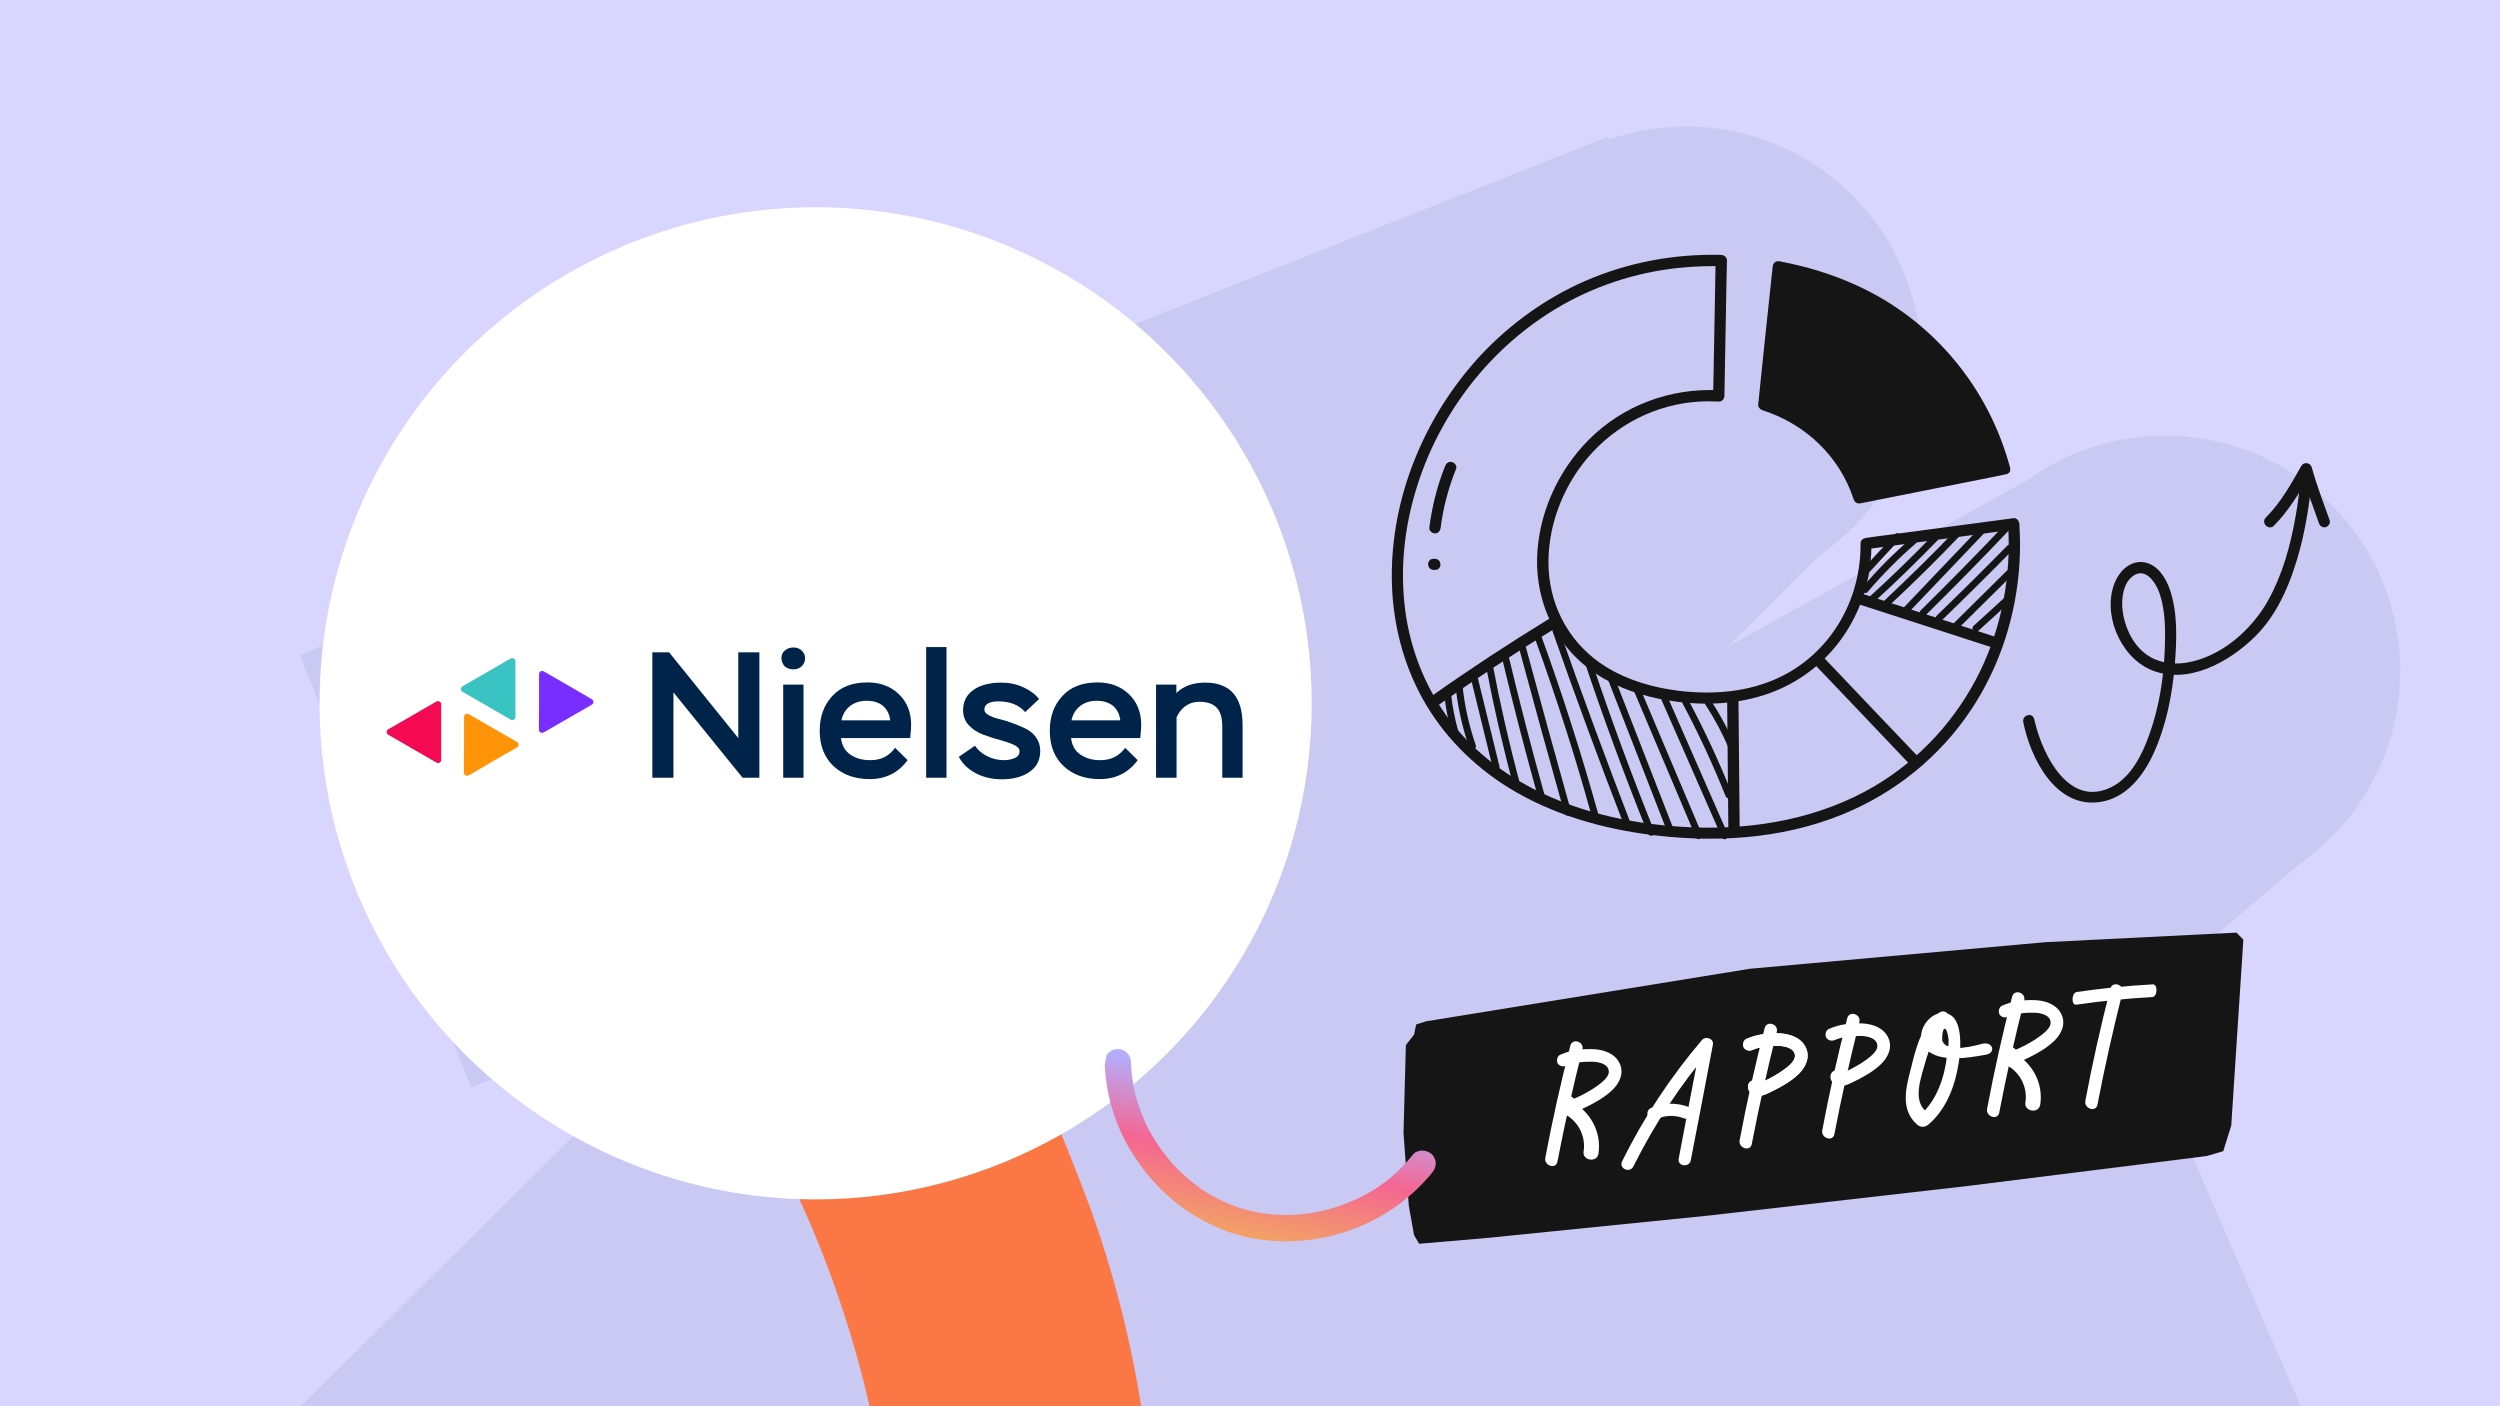 <?xml version="1.0" encoding="utf-8"?>
<!-- Generator: Adobe Illustrator 28.1.0, SVG Export Plug-In . SVG Version: 6.00 Build 0)  -->
<svg version="1.1" id="Calque_1" xmlns="http://www.w3.org/2000/svg" xmlns:xlink="http://www.w3.org/1999/xlink" x="0px" y="0px"
	 viewBox="0 0 1280 720" style="enable-background:new 0 0 1280 720;" xml:space="preserve">
<style type="text/css">
	.st0{fill:#D8D5FF;}
	.st1{fill:#CAC9F4;}
	.st2{fill:#FC7746;}
	.st3{fill:#FFFFFF;}
	.st4{fill:#00234A;}
	.st5{fill:#F40953;}
	.st6{fill:#39C4C3;}
	.st7{fill:#782EFF;}
	.st8{fill:#FF9408;}
	.st9{fill:#151515;}
	.st10{clip-path:url(#SVGID_00000096755169939849292750000015636391302854986650_);}
	.st11{fill:url(#Tracé_316913_00000132083619160515917470000008967407159763888051_);}
</style>
<g id="Calque_1-2">
	<rect class="st0" width="1280" height="720"/>
	<path class="st1" d="M991.4,600.5l186.8-158.8c30.7-21.8,50.7-57.7,50.7-98.2c0-66.5-53.9-120.4-120.4-120.4
		c-26.3,0-50.6,8.4-70.4,22.7l-153.8,85.5l47.5-47.1c31.4-21.7,51.9-58,51.9-99c0-66.5-53.9-120.4-120.4-120.4
		c-13.8,0-27,2.3-39.3,6.6l-0.9-1.3L153.5,335.3l87.7,221.4l129.1-51.1L116.8,756.9c-3.5,3.1-6.9,6.4-10,9.9l-3.8,3.8l0.3,0.4
		c-16.9,20.6-27,47-27,75.7c0,66.1,53.6,119.7,119.7,119.7c16.6,0,32.5-3.4,46.9-9.5l1.8,2.4l72.7-40.4
		c-12.1,15.6-19.5,35.1-20,56.4c-1.2,52.7,40.6,96.4,93.4,97.6c17.5,0.4,34-4,48.3-11.9l155.1-57.9l29.5,59.5L1202,775.5
		l-94.6-218.2L991.4,600.5L991.4,600.5L991.4,600.5z"/>
</g>
<g id="Calque_2_00000028296028239091421590000001835574379342623674_">
	<path id="Tracé_316136" class="st2" d="M410.7,471.2c-15.4,9.1-26.6,23.8-31.5,41c-4.4,17.9-2,36.8,6.9,52.9
		c10.3,20.7,20.2,41.7,29.4,62.9c16.2,38.4,28.1,78.5,35.3,119.6c2.3,21.2,2.5,42.6,0.5,63.9c-2.8,16.3-7.2,32.3-13,47.8
		c-7.1,15-15.5,29.4-25.2,42.9c-13.5,16.2-28.5,31.1-44.9,44.4c-24.9,18.1-51.7,33.4-79.9,45.8c-40.4,15.9-82.4,27.1-125.4,33.4
		c-62.4,7.5-125.4,7.5-187.8-0.1c-22.1-3.3-44-7.5-65.8-12.7c-36.7-9.4-74.1,12.7-83.5,49.5c-9.2,35.8,11.6,72.4,47,82.8
		c94.8,22.9,192.8,28.9,289.7,17.8c37.4-4,74.4-11,110.7-20.8c35.3-10.2,69.5-23.6,102.4-39.9c62.9-30.7,117.2-76.6,157.9-133.5
		c45-63.9,63.1-146.4,54.2-223.6c-4.8-43.2-14.7-85.7-29.4-126.6c-15.6-41.9-33.5-82.9-53.7-122.8c-7.9-15.9-24.7-26.2-41-31.5
		C445.9,458.5,426.6,462.7,410.7,471.2"/>
	<g>
		<circle class="st3" cx="417.6" cy="360.1" r="254"/>
		<g>
			<g>
				<g>
					<path class="st4" d="M388.8,398.2h-8.6l-35.4-43.7v43.7H334V334h8.6l35.4,43.9V334h10.8V398.2z"/>
					<path class="st4" d="M400.1,336.9c0-1.6,0.6-2.9,1.8-3.9s2.7-1.5,4.3-1.5c1.7,0,3.1,0.5,4.3,1.6c1.1,1.1,1.7,2.3,1.7,3.9
						c0,1.7-0.6,3-1.7,4.1c-1.1,1.1-2.6,1.6-4.3,1.6c-1.8,0-3.3-0.5-4.5-1.6C400.7,339.9,400.1,338.5,400.1,336.9z M401,398.2v-47.7
						h10.4v47.7H401z"/>
					<path class="st4" d="M458.3,382.9l6.4,6.3c-4.8,6.5-11.3,9.7-19.4,9.7c-7.7,0-13.9-2.3-18.6-6.7c-4.7-4.5-7-10.5-7-18
						c0-7.3,2.1-13.2,6.5-17.9s10.3-6.9,18-6.9c6.5,0,11.8,2,16,6c4.2,4,6.3,9.3,6.3,15.8c0,1.6-0.2,3.8-0.5,6.7h-35.4
						c0.4,3.7,2,6.5,4.7,8.4c2.7,1.9,6.1,2.9,10.1,2.9C450.9,389.3,455.1,387.2,458.3,382.9z M443.8,358.8c-3.5,0-6.3,0.9-8.6,2.7
						c-2.3,1.8-3.7,4.2-4.4,7.3h25c-0.4-3.2-1.7-5.7-3.7-7.4C450,359.7,447.3,358.8,443.8,358.8z"/>
					<path class="st4" d="M474.2,398.2v-66.9h10.4v66.9H474.2z"/>
					<path class="st4" d="M522,384.6c0-1.3-1-2.4-3-3.3c-2-0.9-4.4-1.7-7.2-2.5c-2.9-0.7-5.7-1.7-8.5-2.7c-2.8-1.1-5.2-2.6-7.2-4.7
						c-2-2.1-3-4.7-3-7.7c0-4.4,1.7-7.9,5.2-10.4c3.5-2.5,8.3-3.8,14.4-3.8c4.1,0,7.9,0.8,11.5,2.5c3.5,1.7,6.1,3.6,7.8,5.9
						l-7.1,6.7c-3.2-3.7-7.8-5.5-13.8-5.5c-4.7,0-7.1,1.5-7.1,4.3c0,1,0.7,1.9,2.1,2.7c1.5,0.8,3.2,1.5,5.3,2
						c2.1,0.5,4.5,1.2,6.9,2.1c2.5,0.9,4.8,1.9,6.9,2.9c2.1,1.1,3.9,2.5,5.3,4.5c1.4,2,2.1,4.3,2.1,6.9c0,4.7-1.9,8.3-5.6,10.8
						c-3.7,2.5-8.4,3.7-14,3.7c-5.1,0-9.7-1.1-13.6-3.2c-3.9-2.1-6.7-4.9-8.5-8.3l8.3-5.7c1.3,2.1,3.4,3.9,6.1,5.3
						c2.7,1.4,5.7,2.1,8.7,2.1c2.2,0,4.1-0.4,5.5-1.1C521.3,387.4,522,386.2,522,384.6z"/>
					<path class="st4" d="M576.1,382.9l6.4,6.3c-4.8,6.5-11.3,9.7-19.4,9.7c-7.7,0-13.9-2.3-18.6-6.7c-4.7-4.5-7-10.5-7-18
						c0-7.3,2.1-13.2,6.5-17.9c4.3-4.7,10.3-6.9,18-6.9c6.5,0,11.8,2,16,6c4.2,4,6.3,9.3,6.3,15.8c0,1.6-0.2,3.8-0.5,6.7h-35.4
						c0.4,3.7,2,6.5,4.7,8.4c2.7,1.9,6.1,2.9,10.1,2.9C568.6,389.3,572.9,387.2,576.1,382.9z M561.6,358.8c-3.5,0-6.3,0.9-8.6,2.7
						c-2.3,1.8-3.7,4.2-4.4,7.3h25c-0.4-3.2-1.7-5.7-3.7-7.4C567.7,359.7,565,358.8,561.6,358.8z"/>
					<path class="st4" d="M591.9,398.2v-47.7h10.4v4.3c3.6-3.5,8.5-5.3,14.7-5.3c12.8,0,19.2,7.2,19.2,21.7v27h-10.4v-26.1
						c0-4.5-0.9-7.8-2.9-9.8c-1.9-2-4.9-3-8.9-3c-2.5,0-4.9,0.7-6.9,2.1c-2.1,1.5-3.6,3.4-4.7,5.9v30.9L591.9,398.2L591.9,398.2z"/>
				</g>
			</g>
			<path class="st5" d="M225.9,374.8V389c0,1.3-1.3,2.1-2.5,1.4l-12.3-7.1l-12.3-7.1c-1.1-0.6-1.1-2.2,0-2.8l12.3-7.1l12.3-7.1
				c1.1-0.6,2.5,0.1,2.5,1.4V374.8z"/>
			<path class="st6" d="M263.9,352.8V367c0,1.3-1.3,2.1-2.5,1.4l-12.3-7.1l-12.3-7.1c-1.1-0.6-1.1-2.2,0-2.8l12.3-7.1l12.3-7.1
				c1.1-0.6,2.5,0.1,2.5,1.4V352.8L263.9,352.8z"/>
			<path class="st7" d="M276,359.4v-14.2c0-1.3,1.3-2.1,2.5-1.4l12.3,7.1L303,358c1.1,0.6,1.1,2.2,0,2.8l-12.3,7.1l-12.3,7.1
				c-1.1,0.6-2.5-0.1-2.5-1.4L276,359.4L276,359.4z"/>
			<path class="st8" d="M237.6,381.3v-14.2c0-1.3,1.3-2.1,2.5-1.4l12.3,7.1l12.3,7.1c1.1,0.6,1.1,2.2,0,2.8l-12.4,7.1L240,397
				c-1.1,0.6-2.5-0.1-2.5-1.4L237.6,381.3L237.6,381.3z"/>
		</g>
	</g>
</g>
<g>
	<g>
		<path class="st9" d="M952.6,278.3c0.3,28.7-15.1,55.8-41.3,68.4c-16,7.7-34.3,9.1-51.7,7c-13-1.6-26-5.3-37.2-12.2
			c-17.6-10.8-28.4-29.3-29.5-50c-1-20.5,6.6-41.2,19.7-56.8c14.5-17.2,35.3-27.9,57.8-29.1c3.2-0.2,6.4-0.1,9.6,0
			c1.6,0.1,2.9-1.4,2.9-2.9c0.4-20.2,0.7-40.4,1.1-60.6c0.1-2.9,0.1-5.8,0.2-8.7c0-1.6-1.3-2.8-2.9-2.9c-24-0.6-47.8,3.8-69.8,13.4
			c-20.1,8.8-38.3,21.9-53.3,37.9c-14.6,15.7-26.2,34.1-34.1,54c-7.6,19.1-11.7,39.7-11.5,60.3c0.2,20.1,4.7,40.1,13.9,58.1
			c9.6,18.9,24.4,34.8,42,46.6c21.7,14.4,47.1,22.4,72.8,26.1c34.3,4.9,70.2,3.2,102.5-10.1c26.5-10.9,49.3-29.3,65.2-53.1
			c15-22.4,23.5-49,25-75.9c0.4-6.5,0.3-13.1-0.1-19.6c-0.1-1.4-1.3-3.1-2.9-2.9c-22,2.9-44,5.9-66,8.8c-3.2,0.4-6.3,0.8-9.5,1.3
			c-3.6,0.5-3.7,6.2,0,5.8c22-2.9,44-5.9,66-8.8c3.2-0.4,6.3-0.8,9.5-1.3c-1-1-1.9-1.9-2.9-2.9c1.8,25.9-3,52.3-14.4,75.7
			c-11.9,24.3-30.6,44.8-53.9,58.6c-28.1,16.5-61,22.4-93.2,21.1c-27.9-1.1-56.5-6.8-81.5-19.7c-18.7-9.6-35.2-23.3-46.9-40.9
			c-10.6-16-17.1-34.6-19.1-53.7c-2.1-19.6,0.1-39.4,5.8-58.2c5.8-19.5,15.4-37.9,27.9-54c12.9-16.6,28.9-30.6,47.2-41
			c19.5-11,41.3-17.6,63.6-19.3c5.9-0.5,11.8-0.6,17.7-0.5c-1-1-1.9-1.9-2.9-2.9c-0.4,20.2-0.7,40.4-1.1,60.6
			c-0.1,2.9-0.1,5.8-0.2,8.7c1-1,1.9-1.9,2.9-2.9c-24.8-1.2-49,7.7-66.6,25.4c-15.7,15.8-25.6,37.6-26.4,59.9
			c-0.7,22.2,8.5,43.5,26.3,57.1c10.5,8,23,12.9,35.8,15.5c17.8,3.6,36.9,3.8,54.3-1.9c29.9-9.6,50.5-35.9,54.2-66.9
			c0.4-3.6,0.6-7.1,0.6-10.7C958.4,274.6,952.6,274.6,952.6,278.3z"/>
	</g>
	<g>
		<path class="st9" d="M952.3,309.6c20.1,6.5,40.2,13,60.3,19.5c2.9,0.9,5.8,1.9,8.6,2.8c3.5,1.1,5-4.4,1.5-5.5
			c-20.1-6.5-40.2-13-60.3-19.5c-2.9-0.9-5.8-1.9-8.6-2.8C950.3,302.9,948.7,308.4,952.3,309.6L952.3,309.6z"/>
	</g>
	<g>
		<path class="st9" d="M929.6,340.7c13.8,14.5,27.7,29,41.5,43.6c2,2.1,4,4.2,5.9,6.2c2.6,2.7,6.6-1.4,4.1-4.1
			c-13.8-14.5-27.7-29-41.5-43.6c-2-2.1-4-4.2-5.9-6.2C931.1,333.9,927.1,338,929.6,340.7L929.6,340.7z"/>
	</g>
	<g>
		<path class="st9" d="M884.3,358.4c0.2,21.6,0.4,43.2,0.6,64.8c0,3.7,5.8,3.7,5.8,0c-0.2-21.6-0.4-43.2-0.6-64.8
			C890,354.7,884.3,354.7,884.3,358.4L884.3,358.4z"/>
	</g>
	<g>
		<path class="st9" d="M735.6,361.6c19.6-13.8,39.6-27,60-39.5c3.2-1.9,0.3-6.9-2.9-5c-20.4,12.5-40.5,25.7-60,39.5
			C729.7,358.7,732.6,363.7,735.6,361.6L735.6,361.6z"/>
	</g>
	<g>
		<path class="st9" d="M1026.3,240c-13-48.9-51.4-91.5-115.9-103.4l-7.5,70.6c25.8,8.2,41.9,26.5,48.8,47.7L1026.3,240z"/>
		<g>
			<path class="st9" d="M1029.1,239.2c-11.1-41.1-39.6-75.3-78.3-93c-12.6-5.8-25.9-9.8-39.6-12.4c-2-0.4-3.4,0.8-3.6,2.8
				c-2.2,20.6-4.4,41.1-6.5,61.7c-0.3,3-0.6,5.9-0.9,8.9c-0.1,1.3,1,2.4,2.1,2.8c22.1,7.1,39.5,23.5,46.8,45.7
				c0.5,1.6,1.9,2.3,3.5,2c21.8-4.3,43.5-8.7,65.3-13c3.1-0.6,6.2-1.2,9.3-1.9c3.6-0.7,2.1-6.3-1.5-5.5c-21.8,4.3-43.5,8.7-65.3,13
				c-3.1,0.6-6.2,1.2-9.3,1.9c1.2,0.7,2.4,1.3,3.5,2c-8-24.1-26.7-41.9-50.8-49.7c0.7,0.9,1.4,1.8,2.1,2.8
				c2.2-20.6,4.4-41.1,6.5-61.7c0.3-3,0.6-5.9,0.9-8.9c-1.2,0.9-2.4,1.8-3.6,2.8c22.4,4.2,44,12.6,62.6,26
				c16.3,11.8,29.8,27.3,39.3,45c5.2,9.7,9.2,19.9,12,30.5C1024.5,244.3,1030.1,242.8,1029.1,239.2z"/>
		</g>
	</g>
	<g>
		<path class="st9" d="M956.4,293.7c5.5-5.9,11-11.8,16.4-17.7c1.5-1.6-0.9-4.1-2.5-2.5c-5.5,5.9-11,11.8-16.4,17.7
			C952.4,292.9,954.8,295.4,956.4,293.7L956.4,293.7z"/>
	</g>
	<g>
		<path class="st9" d="M956.2,303.1c7.6-8.9,15.8-17.2,24.6-24.8c1.7-1.5-0.8-3.9-2.5-2.5c-8.8,7.6-17.1,15.9-24.6,24.8
			C952.3,302.3,954.7,304.8,956.2,303.1L956.2,303.1z"/>
	</g>
	<g>
		<path class="st9" d="M959,308.7c11.4-10.4,22.4-21.1,33.2-32.2c1.6-1.6-0.9-4.1-2.5-2.5c-10.7,11.1-21.8,21.8-33.2,32.2
			C954.8,307.8,957.3,310.2,959,308.7L959,308.7z"/>
	</g>
	<g>
		<path class="st9" d="M967.5,309.8c12.2-11.3,24-23,35.5-35c1.6-1.6-0.9-4.1-2.5-2.5c-11.5,12-23.4,23.6-35.5,35
			C963.3,308.8,965.8,311.3,967.5,309.8L967.5,309.8z"/>
	</g>
	<g>
		<path class="st9" d="M976.6,314.2c13-13.7,26.1-27.3,39.1-41c1.6-1.6-0.9-4.1-2.5-2.5c-13,13.7-26.1,27.3-39.1,41
			C972.5,313.3,975,315.8,976.6,314.2L976.6,314.2z"/>
	</g>
	<g>
		<path class="st9" d="M985.9,315c14.4-14.2,28.6-28.6,42.5-43.3c1.6-1.6-0.9-4.1-2.5-2.5c-13.9,14.7-28.1,29.1-42.5,43.3
			C981.8,314.1,984.3,316.5,985.9,315L985.9,315z"/>
	</g>
	<g>
		<path class="st9" d="M994,317.8c12.2-11.8,24.3-23.8,36.2-35.9c1.6-1.6-0.9-4.1-2.5-2.5c-11.9,12.1-24,24.1-36.2,35.9
			C989.9,316.9,992.3,319.4,994,317.8L994,317.8z"/>
	</g>
	<g>
		<path class="st9" d="M1002.3,322.1c9.2-9.1,18.5-18.3,27.7-27.4c1.6-1.6-0.9-4.1-2.5-2.5c-9.2,9.1-18.5,18.3-27.7,27.4
			C998.2,321.2,1000.7,323.7,1002.3,322.1L1002.3,322.1z"/>
	</g>
	<g>
		<path class="st9" d="M1012.9,323c5.3-4.8,10.5-9.6,15.8-14.4c1.7-1.5-0.8-4-2.5-2.5c-5.3,4.8-10.5,9.6-15.8,14.4
			C1008.8,322.1,1011.3,324.5,1012.9,323L1012.9,323z"/>
	</g>
	<g>
		<path class="st9" d="M739.5,355.9c0.7,6.5,1.9,12.9,3.7,19.2c0.6,2.2,4,1.2,3.4-0.9c-1.7-6-2.9-12.1-3.6-18.3
			c-0.1-0.9-0.7-1.8-1.8-1.8C740.4,354.2,739.4,355,739.5,355.9L739.5,355.9z"/>
	</g>
	<g>
		<path class="st9" d="M745.2,350.8c1.1,10.8,3.4,21.5,7,31.7c0.7,2.1,4.1,1.2,3.4-0.9c-3.4-10-5.8-20.3-6.8-30.8
			C748.5,348.6,745,348.5,745.2,350.8L745.2,350.8z"/>
	</g>
	<g>
		<path class="st9" d="M752.5,345c3.9,16.1,7.9,32.1,11.8,48.2c0.5,2.2,3.9,1.3,3.4-0.9c-3.9-16.1-7.9-32.1-11.8-48.2
			C755.3,341.9,751.9,342.8,752.5,345L752.5,345z"/>
	</g>
	<g>
		<path class="st9" d="M760.9,341.4c3.9,20.6,8.6,41.1,14.1,61.4c0.6,2.2,4,1.3,3.4-0.9c-5.5-20.3-10.2-40.8-14.1-61.4
			C763.8,338.3,760.4,339.2,760.9,341.4L760.9,341.4z"/>
	</g>
	<g>
		<path class="st9" d="M769,336.8c5.7,23.8,11.8,47.5,18.4,71.1c0.6,2.2,4,1.2,3.4-0.9c-6.6-23.6-12.7-47.3-18.4-71.1
			C771.9,333.6,768.5,334.6,769,336.8L769,336.8z"/>
	</g>
	<g>
		<path class="st9" d="M777.7,331.7c7.6,28.3,15.4,56.5,23.3,84.7c0.6,2.2,4,1.2,3.4-0.9c-7.9-28.2-15.7-56.4-23.3-84.7
			C780.5,328.6,777.1,329.5,777.7,331.7L777.7,331.7z"/>
	</g>
	<g>
		<path class="st9" d="M785.6,326.1c10.9,30,20.7,60.4,29.2,91.2c0.6,2.2,4,1.2,3.4-0.9c-8.6-30.8-18.3-61.2-29.2-91.2
			C788.2,323.1,784.9,324,785.6,326.1L785.6,326.1z"/>
	</g>
	<g>
		<path class="st9" d="M794.9,323.2c11.7,33.4,23.9,66.5,36.7,99.5c0.8,2.1,4.2,1.2,3.4-0.9c-12.7-33-25-66.1-36.7-99.5
			C797.5,320.1,794.2,321,794.9,323.2L794.9,323.2z"/>
	</g>
	<g>
		<path class="st9" d="M811.3,338.8c9.9,29.6,20.7,58.9,32.4,87.9c0.8,2.1,4.2,1.2,3.4-0.9c-11.7-29-22.5-58.3-32.4-87.9
			C813.9,335.8,810.5,336.7,811.3,338.8L811.3,338.8z"/>
	</g>
	<g>
		<path class="st9" d="M823.5,348.5c10.2,26.3,20.5,52.5,30.7,78.8c0.8,2.1,4.2,1.2,3.4-0.9c-10.2-26.3-20.5-52.5-30.7-78.8
			C826.1,345.5,822.7,346.4,823.5,348.5L823.5,348.5z"/>
	</g>
	<g>
		<path class="st9" d="M835.9,352.2c10.8,25.5,21.6,51,32.4,76.5c0.9,2.1,3.9,0.3,3-1.8c-10.8-25.5-21.6-51-32.4-76.5
			C838.1,348.3,835.1,350.1,835.9,352.2L835.9,352.2z"/>
	</g>
	<g>
		<path class="st9" d="M850.7,358.4c10.3,23.5,20.6,46.9,30.9,70.4c1-0.6,2-1.2,3-1.8c-0.3-0.6-0.6-1.2-0.9-1.8c-1-2-4-0.3-3,1.8
			c0.3,0.6,0.6,1.2,0.9,1.8c1,2.1,3.9,0.3,3-1.8c-10.3-23.5-20.6-46.9-30.9-70.4C852.8,354.5,849.8,356.3,850.7,358.4L850.7,358.4z"
			/>
	</g>
	<g>
		<path class="st9" d="M861.4,360c8.2,15.4,15.6,31.3,22.1,47.6c0.8,2.1,4.2,1.2,3.4-0.9c-6.6-16.5-14.1-32.7-22.5-48.4
			C863.4,356.3,860.4,358,861.4,360L861.4,360z"/>
	</g>
	<g>
		<path class="st9" d="M873.2,360.8c4.8,7.4,9,15.3,12.4,23.5c0.4,0.9,1.2,1.5,2.2,1.2c0.8-0.2,1.6-1.3,1.2-2.2
			c-3.5-8.5-7.8-16.6-12.8-24.3C875,357.2,871.9,359,873.2,360.8L873.2,360.8z"/>
	</g>
	<g>
		<path class="st9" d="M739.9,238.6c-4.1,10.2-6.7,20.8-8.1,31.6c-0.2,1.5,1.5,2.9,2.9,2.9c1.7,0,2.7-1.3,2.9-2.9
			c1.3-10.3,4-20.4,7.9-30.1c0.6-1.4-0.6-3.2-2-3.5C741.8,236.1,740.5,237.1,739.9,238.6L739.9,238.6z"/>
	</g>
	<g>
		<path class="st9" d="M734.1,291.8c0.2,0,0.4,0,0.6,0c0.4,0,0.8-0.1,1.1-0.2c0.4-0.1,0.7-0.3,0.9-0.6c0.3-0.3,0.5-0.6,0.6-0.9
			c0.2-0.3,0.3-0.7,0.2-1.1c0-0.3-0.1-0.5-0.1-0.8c-0.1-0.5-0.4-0.9-0.7-1.3c-0.2-0.2-0.4-0.3-0.6-0.4c-0.4-0.3-0.9-0.4-1.5-0.4
			c-0.2,0-0.4,0-0.6,0c-0.4,0-0.8,0.1-1.1,0.2c-0.4,0.1-0.7,0.3-0.9,0.6c-0.3,0.3-0.5,0.6-0.6,0.9c-0.2,0.3-0.3,0.7-0.2,1.1
			c0,0.3,0.1,0.5,0.1,0.8c0.1,0.5,0.4,0.9,0.7,1.3c0.2,0.1,0.4,0.3,0.6,0.4C733.1,291.7,733.6,291.8,734.1,291.8L734.1,291.8z"/>
	</g>
</g>
<g>
	<g>
		<path class="st9" d="M1035.9,369.7c3.8,18.8,16.7,44.4,39.5,40.9c13.3-2.1,21.9-13.3,27.2-24.8c6.5-14.2,9.6-30,10.9-45.5
			c1-12.5,1.6-26.6-2.6-38.6c-2.1-6-6.2-12.6-13-13.8c-6.7-1.1-12.2,3.8-14.8,9.6c-7.1,15.9,2,38.3,17.8,45.3
			c18.9,8.3,40.5-3.8,53.8-17c12-11.9,18.6-28.6,22.9-44.7c3-11.6,5-23.5,5.9-35.5c0-0.7,0.1-1.3,0.1-2c0.2-3.7-5.6-3.7-5.8,0
			c-0.3,7.2-1.3,14.5-2.6,21.6c-2.6,14.6-6.7,29.2-13.9,42.2c-8.6,15.3-24.2,29-41.9,31.9c-7.4,1.2-15.2-0.1-21.1-4.7
			c-6.7-5.2-10.7-14.1-11.6-22.5c-0.6-5.9,0.4-14.4,6.2-17.7c5.5-3.2,10,2.9,12,7.4c4.1,9.7,3.8,21.8,3.4,32.1
			c-0.6,13.9-2.9,28-7.5,41.2c-3.6,10.4-9.3,22.6-19.6,27.8c-21.8,11-35.2-16.1-39.3-33.1c-0.1-0.5-0.3-1.1-0.4-1.6
			C1040.7,364.5,1035.2,366.1,1035.9,369.7L1035.9,369.7z"/>
	</g>
	<g>
		<path class="st9" d="M1164.2,269.2c8-8,13.7-17.9,19.2-27.8c-1.8-0.2-3.5-0.5-5.3-0.7c2.6,9.2,6,18.2,9.2,27.2
			c0.5,1.5,2,2.4,3.5,2c1.4-0.4,2.5-2.1,2-3.5c-3.2-9-6.7-18-9.2-27.2c-0.7-2.3-4-2.9-5.3-0.7c-5.3,9.4-10.6,18.9-18.3,26.6
			C1157.5,267.8,1161.6,271.8,1164.2,269.2L1164.2,269.2z"/>
	</g>
</g>
<polygon class="st9" points="724,529.7 719.8,535.1 718.6,580.1 721.3,617.3 724,632.4 726.6,636.8 760.7,633.9 874.5,622.4 
	1007.6,607.2 1129.8,591.9 1138.3,589.4 1142.4,576.3 1148.6,481.1 1145.1,477.5 1047.2,482.4 896,496 730.2,522.9 725.1,524.5 "/>
<g id="Calque_3">
	<g id="Groupe_75413">
		<g>
			<defs>
				
					<rect id="SVGID_1_" x="604.7" y="504.8" transform="matrix(0.19 -0.982 0.982 0.19 -58.845 1114.693)" width="82.2" height="176.4"/>
			</defs>
			<clipPath id="SVGID_00000124126310057803924460000013010194951328284079_">
				<use xlink:href="#SVGID_1_"  style="overflow:visible;"/>
			</clipPath>
			<g style="clip-path:url(#SVGID_00000124126310057803924460000013010194951328284079_);">
				<g id="Groupe_75361">
					
						<linearGradient id="Tracé_316913_00000101783369192903917420000003859447435960181664_" gradientUnits="userSpaceOnUse" x1="1.937" y1="729.62" x2="1.937" y2="728.27" gradientTransform="matrix(-127.868 -24.693 -11.511 59.609 9284.036 -42808.309)">
						<stop  offset="0" style="stop-color:#F3A562"/>
						<stop  offset="0.51" style="stop-color:#F46692"/>
						<stop  offset="1" style="stop-color:#B3AEFD"/>
					</linearGradient>
					<path id="Tracé_316913" style="fill:url(#Tracé_316913_00000101783369192903917420000003859447435960181664_);" d="
						M723.2,591.4c-3,3.8-6.4,7.4-10.1,10.6l1.3-1.1c-5.6,5-11.9,9.2-18.6,12.5l1.5-0.8c-7.1,3.6-14.7,6.2-22.5,7.9l1.7-0.4
						c-7.8,1.7-15.8,2.3-23.8,1.8l1.8,0.1c-7.3-0.4-14.6-1.8-21.5-4.1l1.7,0.6c-6.9-2.4-13.5-5.6-19.6-9.7l1.5,1
						c-6.5-4.3-12.3-9.5-17.5-15.3l1.2,1.3c-5.2-5.9-9.6-12.5-13.2-19.5l0.8,1.5c-3.4-6.7-5.9-13.9-7.5-21.2l0.4,1.7
						c-1-4.9-1.6-10-1.8-15c-0.3-3.7-3.5-6.5-7.2-6.2c-3.7,0.3-6.5,3.5-6.2,7.2c0.5,15,4.7,29.7,12.1,42.7c3.7,6.5,8,12.6,13.1,18.1
						c9.7,10.8,21.7,19.1,35.2,24.5c7.1,2.8,14.5,4.6,22.1,5.4c15.1,1.6,30.4-0.3,44.7-5.7c14.2-5.3,27-13.9,37.2-25.1
						c1.2-1.3,2.3-2.6,3.4-4c1.2-1.4,1.8-3.2,1.7-5c-0.2-1.8-1-3.4-2.3-4.5C730,588.5,725.5,588.4,723.2,591.4"/>
				</g>
			</g>
		</g>
	</g>
</g>
<g>
	<path class="st3" d="M836.3,597.2c10.9-21.9,24.2-42,40.1-60.7c-1.9-0.8-3.7-1.6-5.6-2.4c-3.8,19.7-7.6,39.4-11.3,59.1
		c-0.8,4,5.5,4.8,6.2,0.8c3.8-19.7,7.6-39.4,11.3-59.1c0.6-3.2-3.7-4.6-5.6-2.4c-16.2,19-29.8,39.7-40.9,62.1
		C828.7,598.4,834.5,600.8,836.3,597.2L836.3,597.2L836.3,597.2z"/>
	<path class="st3" d="M847.7,573.1c4.7-2.1,9.7-2.4,14.5-0.5c3.8,1.4,6.3-4.3,2.5-5.8c-6.4-2.4-13.2-2.3-19.4,0.5
		C841.6,569,844,574.8,847.7,573.1L847.7,573.1L847.7,573.1z"/>
</g>
<g>
	<path class="st3" d="M945.8,521.3c-4.9,19-9.2,38.2-12.8,57.4c-0.8,4,5.4,6.1,6.2,2c3.7-19.3,8-38.4,12.8-57.4
		C953,519.2,946.8,517.3,945.8,521.3L945.8,521.3z"/>
	<path class="st3" d="M939.4,532.5c4.2-1.8,9-2.2,13.5-2.1c3.2,0.1,8,1.1,8.3,4.8c0.2,1.9-1.3,3.6-2.5,4.8c-1.6,1.5-3.4,2.8-5.2,4
		c-2,1.3-4,2.4-6.1,3.5c-1,0.5-2.1,1-3.2,1.5c-0.4,0.2-1.1,0.3-1.4,0.6c-0.3-0.1-0.4,0-0.4,0.1c0.7,0.1,1.2,0.6,1.3,1.5
		c0.3-4.2-6.1-4.4-6.5-0.3c-0.3,3,2.5,5.3,5.4,5.2c2.5-0.1,5.1-1.6,7.4-2.7c4.5-2.2,9.2-4.9,12.9-8.4c3.8-3.6,6.3-8.8,3.8-13.9
		c-2.4-4.9-7.9-6.8-13-7.1c-5.8-0.3-11.9,0.4-17.3,2.8c-1.6,0.7-2.1,2.9-1.4,4.4C935.9,532.7,937.8,533.2,939.4,532.5L939.4,532.5
		L939.4,532.5z"/>
</g>
<path class="st3" d="M903.5,526.4c-4.9,19-9.2,38.2-12.8,57.4c-0.8,4,5.4,6.1,6.2,2c3.7-19.3,8-38.4,12.8-57.4
	C910.8,524.3,904.6,522.3,903.5,526.4L903.5,526.4z"/>
<path class="st3" d="M804,535.4c-4.9,19-9.2,38.2-12.8,57.4c-0.8,4,5.4,6.1,6.2,2c3.7-19.3,8-38.4,12.8-57.4
	C811.2,533.3,805.1,531.3,804,535.4L804,535.4z"/>
<path class="st3" d="M897.2,537.6c4.2-1.8,9-2.2,13.5-2.1c3.2,0.1,8,1.1,8.3,4.8c0.2,1.9-1.3,3.6-2.5,4.8c-1.6,1.5-3.4,2.8-5.2,4
	c-2,1.3-4,2.4-6.1,3.5c-1,0.5-2.1,1-3.2,1.5c-0.4,0.2-1.1,0.3-1.4,0.6c-0.3-0.1-0.4,0-0.4,0.1c0.7,0.1,1.2,0.6,1.3,1.5
	c0.3-4.2-6.1-4.4-6.5-0.3c-0.3,3,2.5,5.3,5.4,5.2c2.5-0.1,5.1-1.6,7.4-2.7c4.5-2.2,9.2-4.9,12.9-8.4c3.8-3.6,6.3-8.8,3.8-13.9
	c-2.4-4.9-7.9-6.8-13-7.1c-5.8-0.3-11.9,0.4-17.3,2.8c-1.6,0.7-2.1,2.9-1.4,4.4C893.7,537.8,895.6,538.3,897.2,537.6L897.2,537.6
	L897.2,537.6z"/>
<g>
	<path class="st3" d="M992.7,518.6c-9,6.7-11.6,17.5-14.2,28c-2.6,10-5.8,21.5,3.1,29.2c1.7,1.5,3.9,1.5,5.7,0
		c9.3-7.8,13.8-20.1,15.6-31.9c1-6.5,2.8-25.2-8.2-25.3c-7.3,0-13.7,9.9-10.1,16.4c5.5,9.9,23.4,6.6,32.2,5c5.1-0.9,3.7-6.5-1.3-5.7
		c-2.7,0.5-18.5,5.7-21.1-1.6c-0.2-7.6,2.4-8.2,3.3-0.4c0.1,2.4-0.5,5.4-0.8,7.8c-1.1,10.9-5.2,23.5-13.8,30.7c1.9,0,1.1-1.7,3-1.7
		c-7.1-6.1-2.3-17.9-0.3-25.4c1.9-6.9,4.8-13.5,10.9-18.1C1000.8,522.5,996.8,515.5,992.7,518.6L992.7,518.6z"/>
</g>
<g>
	<path class="st3" d="M1080.5,506.2c-4.9,19-9.2,38.2-12.8,57.4c-0.8,4,5.4,6.1,6.2,2c3.7-19.3,8-38.4,12.8-57.4
		C1087.7,504.1,1081.5,502.1,1080.5,506.2L1080.5,506.2z"/>
</g>
<g>
	<path class="st3" d="M1102.2,504c-13,0.7-25.9,2-38.9,3.9c-2.7,0.4-3,6.9-0.2,6.5c12.9-1.9,25.9-3.2,38.9-3.9
		C1104.7,510.3,1104.9,503.8,1102.2,504L1102.2,504z"/>
</g>
<g>
	<g>
		<path class="st3" d="M801.1,570.4c7.2,3.8,10.9,11.6,9.7,19.2c-0.7,4.7,6.9,5.8,7.6,1.1c1.7-11.1-4.1-21.7-14.3-27.1
			C799.8,561.3,796.8,568.1,801.1,570.4L801.1,570.4z"/>
	</g>
</g>
<path class="st3" d="M897.2,537.6c4.2-1.8,9-2.2,13.5-2.1c3.2,0.1,8,1.1,8.3,4.8c0.2,1.9-1.3,3.6-2.5,4.8c-1.6,1.5-3.4,2.8-5.2,4
	c-2,1.3-4,2.4-6.1,3.5c-1,0.5-2.1,1-3.2,1.5c-0.4,0.2-1.1,0.3-1.4,0.6c-0.3-0.1-0.4,0-0.4,0.1c0.7,0.1,1.2,0.6,1.3,1.5
	c0.3-4.2-6.1-4.4-6.5-0.3c-0.3,3,2.5,5.3,5.4,5.2c2.5-0.1,5.1-1.6,7.4-2.7c4.5-2.2,9.2-4.9,12.9-8.4c3.8-3.6,6.3-8.8,3.8-13.9
	c-2.4-4.9-7.9-6.8-13-7.1c-5.8-0.3-11.9,0.4-17.3,2.8c-1.6,0.7-2.1,2.9-1.4,4.4C893.7,537.8,895.6,538.3,897.2,537.6L897.2,537.6
	L897.2,537.6z"/>
<path class="st3" d="M801.9,545.7c4.2-1.8,9-2.2,13.5-2.1c3.2,0.1,8,1.1,8.3,4.8c0.2,1.9-1.3,3.6-2.5,4.8c-1.6,1.5-3.4,2.8-5.2,4
	c-2,1.3-4,2.4-6.1,3.5c-1,0.5-2.1,1-3.2,1.5c-0.4,0.2-1.1,0.3-1.4,0.6c-0.3-0.1-0.4,0-0.4,0.1c0.7,0.1,1.2,0.6,1.3,1.5
	c0.3-4.2-6.1-4.4-6.5-0.3c-0.3,3,2.5,5.3,5.4,5.2c2.5-0.1,5.1-1.6,7.4-2.7c4.5-2.2,9.2-4.9,12.9-8.4c3.8-3.6,6.3-8.8,3.8-13.9
	c-2.4-4.9-7.9-6.8-13-7.1c-5.8-0.3-11.9,0.4-17.3,2.8c-1.6,0.7-2.1,2.9-1.4,4.4C798.4,545.9,800.3,546.3,801.9,545.7L801.9,545.7
	L801.9,545.7z"/>
<path class="st3" d="M1030.2,510.3c-4.9,19-9.2,38.2-12.8,57.4c-0.8,4,5.4,6.1,6.2,2c3.7-19.3,8-38.4,12.8-57.4
	C1037.4,508.2,1031.3,506.2,1030.2,510.3L1030.2,510.3z"/>
<g>
	<g>
		<path class="st3" d="M1027.3,545.3c7.2,3.8,10.9,11.6,9.7,19.2c-0.7,4.7,6.9,5.8,7.6,1.1c1.7-11.1-4.1-21.7-14.3-27.1
			C1026,536.2,1023,543,1027.3,545.3L1027.3,545.3z"/>
	</g>
</g>
<path class="st3" d="M1028.1,520.6c4.2-1.8,9-2.2,13.5-2.1c3.2,0.1,8,1.1,8.3,4.8c0.2,1.9-1.3,3.6-2.5,4.8c-1.6,1.5-3.4,2.8-5.2,4
	c-2,1.3-4,2.4-6.1,3.5c-1,0.5-2.1,1-3.2,1.5c-0.4,0.2-1.1,0.3-1.4,0.6c-0.3-0.1-0.4,0-0.4,0.1c0.7,0.1,1.2,0.6,1.3,1.5
	c0.3-4.2-6.1-4.4-6.5-0.3c-0.3,3,2.5,5.3,5.4,5.2c2.5-0.1,5.1-1.6,7.4-2.7c4.5-2.2,9.2-4.9,12.9-8.4c3.8-3.6,6.3-8.8,3.8-13.9
	c-2.4-4.9-7.9-6.8-13-7.1c-5.8-0.3-11.9,0.4-17.3,2.8c-1.6,0.7-2.1,2.9-1.4,4.4C1024.6,520.8,1026.5,521.3,1028.1,520.6
	L1028.1,520.6L1028.1,520.6z"/>
</svg>
